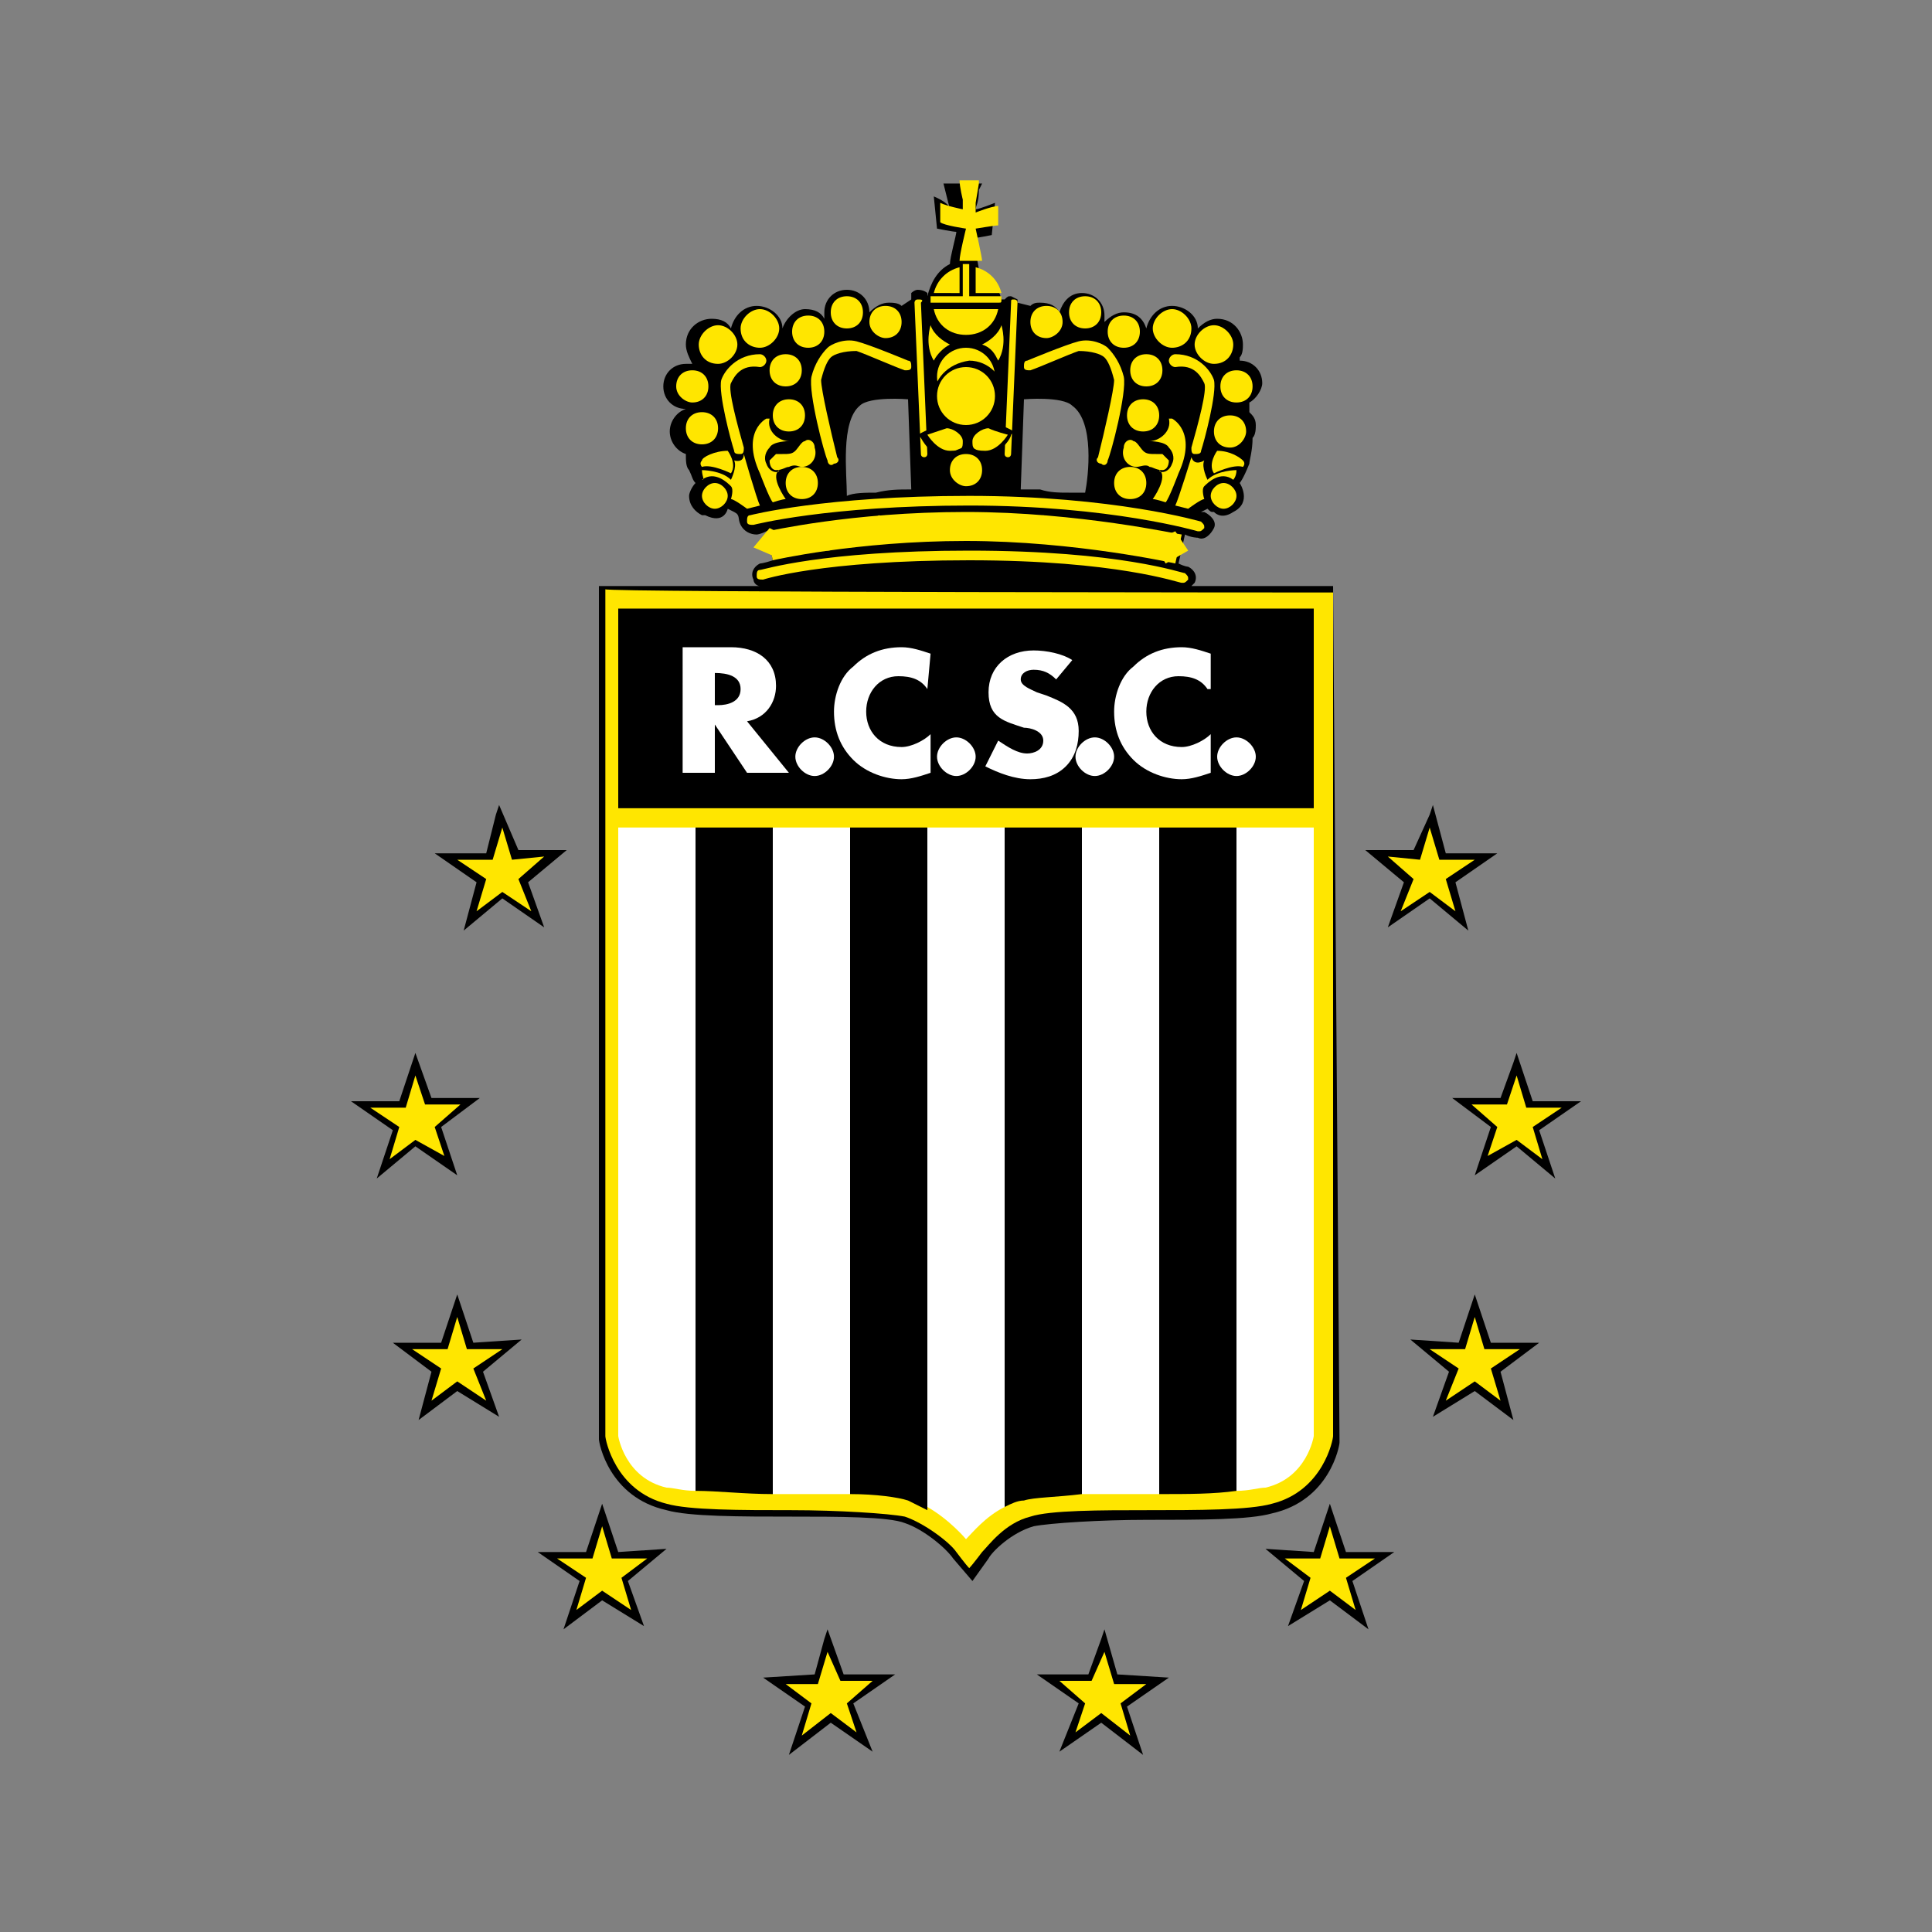 <?xml version="1.0" encoding="utf-8"?>
<!-- Generator: Adobe Illustrator 23.1.0, SVG Export Plug-In . SVG Version: 6.00 Build 0)  -->
<svg version="1.1" id="Layer_1" xmlns="http://www.w3.org/2000/svg" xmlns:xlink="http://www.w3.org/1999/xlink" x="0px" y="0px"
	 viewBox="0 0 60 60" style="enable-background:new 0 0 60 60;" xml:space="preserve">
<rect x="0" y="0" width="60" height="60" fill="#808080" stroke="none"/>
<style type="text/css">
	.st0{fill:#FFE600;}
	.st1{clip-path:url(#SVGID_2_);}
	.st2{clip-path:url(#SVGID_2_);fill:#FFE600;}
	.st3{clip-path:url(#SVGID_2_);fill:#FFFFFF;}
</style>
<g>
	<polygon points="14.4,28.9 15.6,27.9 16.9,28.8 16.4,27.4 17.6,26.4 16.1,26.4 15.5,25 15.4,25.3 15.1,26.5 13.5,26.5 14.8,27.4 	
		"/>
	<polygon points="12.9,35.6 14.2,36.5 13.7,35 14.9,34.1 13.4,34.1 12.9,32.7 12.8,33 12.4,34.2 10.9,34.2 12.2,35.1 11.7,36.6 	"/>
	<polygon points="14.7,41.7 14.2,40.2 14.1,40.5 13.7,41.7 12.2,41.7 13.4,42.6 13,44.1 14.2,43.2 15.5,44 15,42.6 16.2,41.6 	"/>
	<polygon points="19.2,48.2 18.7,46.7 18.6,47 18.2,48.2 16.7,48.2 18,49.1 17.5,50.6 18.7,49.7 20,50.5 19.5,49.1 20.7,48.1 	"/>
	<polygon points="26.2,52 25.7,50.6 25.6,50.9 25.3,52 23.7,52.1 25,53 24.5,54.5 25.8,53.5 27.1,54.4 26.5,52.9 27.8,52 	"/>
	<polygon points="43.1,28.8 44.4,27.9 45.6,28.9 45.2,27.4 46.5,26.5 44.9,26.5 44.5,25 44.4,25.3 43.9,26.4 42.4,26.4 43.6,27.4 	
		"/>
	<polygon points="49.1,34.2 47.6,34.2 47.1,32.7 47,33 46.6,34.1 45.1,34.1 46.3,35 45.8,36.5 47.1,35.6 48.3,36.6 47.8,35.1 	"/>
	<polygon points="46.3,41.7 45.8,40.2 45.7,40.5 45.3,41.7 43.8,41.6 45,42.6 44.5,44 45.8,43.2 47,44.1 46.6,42.6 47.8,41.7 	"/>
	<polygon points="41.8,48.2 41.3,46.7 41.2,47 40.8,48.2 39.3,48.1 40.5,49.1 40,50.5 41.3,49.7 42.5,50.6 42,49.1 43.3,48.2 	"/>
	<polygon points="34.7,52 34.3,50.6 34.2,50.9 33.8,52 32.2,52 33.5,52.9 32.9,54.4 34.2,53.5 35.5,54.5 35,53 36.3,52.1 	"/>
	<polygon class="st0" points="14.8,28.3 15.6,27.7 16.5,28.3 16.1,27.3 16.9,26.6 15.9,26.7 15.6,25.7 15.3,26.7 14.2,26.7 
		15.1,27.3 	"/>
	<polygon class="st0" points="12.9,35.4 13.8,35.9 13.5,35 14.3,34.3 13.2,34.3 12.9,33.4 12.6,34.4 11.5,34.4 12.4,35 12.1,36 	"/>
	<polygon class="st0" points="14.5,41.9 14.2,40.9 13.9,41.9 12.8,41.9 13.7,42.5 13.4,43.5 14.2,42.9 15.1,43.5 14.7,42.5 
		15.6,41.9 	"/>
	<polygon class="st0" points="19,48.4 18.7,47.4 18.4,48.4 17.3,48.4 18.2,49 17.9,50 18.7,49.4 19.6,50 19.3,49 20.1,48.4 	"/>
	<polygon class="st0" points="26.1,52.2 25.7,51.3 25.4,52.3 24.4,52.3 25.2,52.9 24.9,53.9 25.8,53.2 26.6,53.8 26.3,52.9 
		27.1,52.2 	"/>
	<polygon class="st0" points="43.5,28.3 44.4,27.7 45.2,28.3 44.9,27.3 45.8,26.7 44.7,26.7 44.4,25.7 44.1,26.7 43.1,26.6 
		43.9,27.3 	"/>
	<polygon class="st0" points="48.5,34.4 47.4,34.4 47.1,33.4 46.8,34.3 45.7,34.3 46.5,35 46.2,35.9 47.1,35.4 47.9,36 47.6,35 	"/>
	<polygon class="st0" points="46.1,41.9 45.8,40.9 45.5,41.9 44.4,41.9 45.3,42.5 44.9,43.5 45.8,42.9 46.6,43.5 46.3,42.5 
		47.2,41.9 	"/>
	<polygon class="st0" points="41.6,48.4 41.3,47.4 41,48.4 39.9,48.4 40.7,49 40.4,50 41.3,49.4 42.1,50 41.8,49 42.7,48.4 	"/>
	<polygon class="st0" points="34.6,52.3 34.3,51.3 33.9,52.2 32.9,52.2 33.7,52.9 33.4,53.8 34.2,53.2 35.1,53.9 34.8,52.9 
		35.6,52.3 	"/>
	<g>
		<defs>
			<rect id="SVGID_1_" x="4.6" y="4.6" width="50.7" height="50.7"/>
		</defs>
		<clipPath id="SVGID_2_">
			<use xlink:href="#SVGID_1_"  style="overflow:visible;"/>
		</clipPath>
		<path class="st1" d="M41.4,18.2H37c0,0,0.1-0.1,0.1-0.1c0.1-0.2,0-0.4-0.2-0.5c0,0-0.1,0-0.3-0.1l0.2-0.9c0.2,0.1,0.4,0.1,0.4,0.1
			c0.2,0.1,0.4-0.1,0.5-0.3c0.1-0.2-0.1-0.4-0.3-0.5c0,0,0,0-0.1,0l0.2-0.1c0.1,0.1,0.1,0.1,0.2,0.1c0.1,0.1,0.3,0.2,0.6,0
			c0.6-0.3,0.2-0.9,0.2-0.9s0.1-0.1,0.3-0.6c0-0.1,0.1-0.4,0.1-0.8c0.1-0.1,0.1-0.3,0.1-0.4c0-0.2-0.1-0.3-0.2-0.4
			c0-0.1,0-0.2,0-0.3c0.2-0.1,0.4-0.4,0.4-0.6c0-0.4-0.3-0.7-0.7-0.7c0,0,0,0,0,0l0-0.1c0.1-0.1,0.1-0.3,0.1-0.4
			c0-0.4-0.3-0.8-0.8-0.8c-0.2,0-0.4,0.1-0.6,0.3c0-0.4-0.4-0.7-0.8-0.7c-0.4,0-0.7,0.3-0.8,0.7l0,0c-0.1-0.3-0.3-0.5-0.7-0.5
			c-0.2,0-0.4,0.1-0.6,0.3l0,0c0-0.1,0-0.1,0-0.2c0-0.4-0.3-0.7-0.7-0.7c-0.4,0-0.6,0.3-0.7,0.6l0,0c-0.1-0.2-0.3-0.3-0.6-0.3
			c-0.1,0-0.2,0-0.3,0.1l-0.4-0.1l0-0.1l-0.2-0.1c-0.1,0-0.1,0-0.2,0.1l-0.1,0c-0.1-0.4-0.3-0.7-0.7-0.9c0-0.2-0.2-0.9-0.2-1
			c0.1,0,0.6-0.1,0.6-0.1l0.1-1c0,0-0.5,0.2-0.6,0.2c0,0,0,0,0,0s0,0,0,0c0-0.1,0.1-0.2,0.1-0.6l0.1-0.2h-0.1h-1.1
			c0,0,0.2,0.8,0.2,0.8C29.5,6.3,29,6.1,29,6.1l0.1,1c0,0,0.5,0.1,0.6,0.1c0,0.1-0.2,0.8-0.2,1c-0.4,0.2-0.6,0.6-0.7,1l0,0
			c0,0,0-0.1,0-0.1s-0.1-0.1-0.3-0.1c-0.1,0-0.2,0.1-0.2,0.1l0,0.2L28,9.5c-0.1-0.1-0.3-0.1-0.4-0.1c-0.2,0-0.4,0.1-0.6,0.3
			C27,9.3,26.7,9,26.3,9c-0.4,0-0.7,0.3-0.7,0.7c0,0.1,0,0.2,0,0.2c-0.1-0.2-0.3-0.3-0.6-0.3c-0.3,0-0.6,0.3-0.7,0.6l0,0
			c0-0.4-0.4-0.7-0.8-0.7c-0.4,0-0.7,0.3-0.8,0.7c-0.1-0.2-0.3-0.3-0.6-0.3c-0.4,0-0.8,0.3-0.8,0.8c0,0.2,0.1,0.4,0.2,0.6
			c-0.1,0-0.1,0-0.2,0c-0.4,0-0.7,0.3-0.7,0.7c0,0.4,0.3,0.7,0.7,0.7c-0.3,0.1-0.5,0.4-0.5,0.7c0,0.3,0.2,0.6,0.5,0.7
			c0,0.2,0,0.4,0.1,0.5c0.1,0.2,0.1,0.3,0.2,0.4c-0.1,0.1-0.2,0.3-0.2,0.4c0,0.3,0.2,0.5,0.4,0.6c0,0,0,0,0.1,0
			c0.6,0.3,0.7-0.2,0.7-0.2l0.2,0.1C23,16,22.9,16.1,23,16.3c0.1,0.2,0.3,0.3,0.5,0.3c0,0,0.1,0,0.3-0.1l0.2,0.9l0,0
			c-0.3,0.1-0.4,0.1-0.4,0.1c-0.2,0.1-0.3,0.3-0.2,0.5c0,0.1,0.1,0.2,0.2,0.2h-5v26.4c0,0,0,0.1,0,0.1c0,0.1,0.3,1.8,2.1,2.2
			c0.7,0.2,2.3,0.2,3.9,0.2c1.4,0,3,0,3.5,0.2c0.6,0.2,1.3,0.8,1.5,1.1l0.6,0.7l0.5-0.7c0.1-0.2,0.7-0.8,1.4-1
			c0.5-0.1,2.1-0.2,3.5-0.2c1.7,0,3.2,0,3.9-0.2c1.8-0.4,2.1-2.1,2.1-2.2l0-0.1L41.4,18.2L41.4,18.2L41.4,18.2z M29.6,6.3
			C29.6,6.3,29.6,6.3,29.6,6.3C29.6,6.3,29.6,6.3,29.6,6.3 M31.8,12.4c0,0,1.2-0.1,1.5,0.2c0.7,0.5,0.5,2.2,0.4,2.7c0,0,0,0,0,0
			c-0.1,0-0.3,0-0.4,0c0,0-0.1,0-0.1,0c-0.3,0-0.6,0-0.9-0.1c0,0,0,0-0.1,0c-0.2,0-0.3,0-0.5,0c0,0,0,0,0,0L31.8,12.4z M26.7,12.6
			c0.3-0.3,1.5-0.2,1.5-0.2l0.1,2.8c-0.4,0-0.7,0-1.1,0.1c0,0,0,0,0,0c-0.3,0-0.7,0-0.9,0.1c0,0,0,0,0,0
			C26.3,14.7,26.1,13.1,26.7,12.6"/>
		<path class="st2" d="M41.4,18.4v26.2c0,0,0,0,0,0c0,0.1-0.3,1.7-1.9,2.1c-0.7,0.2-2.3,0.2-3.9,0.2c-1.4,0-3,0-3.6,0.2
			c-0.8,0.2-1.3,0.9-1.5,1.1c0,0-0.3,0.4-0.4,0.5c-0.1-0.1-0.4-0.5-0.4-0.5c-0.2-0.3-1-0.9-1.6-1.1c-0.5-0.1-2.1-0.2-3.5-0.2
			c-1.6,0-3.2,0-3.9-0.2c-1.6-0.4-1.9-2-1.9-2.1l0-0.1c0,0,0-26,0-26.2C18.8,18.4,41.2,18.4,41.4,18.4"/>
		<rect x="19.2" y="18.9" class="st1" width="21.6" height="6.2"/>
		<path class="st3" d="M19.2,25.7v18.9c0,0,0.2,1.3,1.5,1.6c0.2,0,0.5,0.1,0.9,0.1V25.7H19.2z"/>
		<path class="st1" d="M21.6,25.7v20.6c0.7,0,1.5,0.1,2.4,0.1V25.7H21.6z"/>
		<path class="st3" d="M24,25.7v20.7c0.8,0,1.7,0,2.4,0V25.7H24z"/>
		<path class="st1" d="M26.4,25.7v20.7c0.8,0,1.5,0.1,1.8,0.2c0.2,0.1,0.4,0.2,0.6,0.3V25.7H26.4z"/>
		<path class="st3" d="M28.8,25.7v21.1c0.7,0.4,1.2,1,1.2,1c0.2-0.2,0.6-0.7,1.2-1V25.7H28.8z"/>
		<path class="st1" d="M31.2,25.7v21.1c0.2-0.1,0.4-0.2,0.6-0.2c0.3-0.1,1-0.1,1.8-0.2V25.7H31.2z"/>
		<path class="st3" d="M33.6,25.7v20.7c0.7,0,1.6,0,2.4,0V25.7H33.6z"/>
		<path class="st1" d="M36,46.4c0.9,0,1.7,0,2.4-0.1V25.7H36V46.4z"/>
		<path class="st3" d="M39.3,46.2c1.3-0.3,1.5-1.6,1.5-1.6V25.7h-2.4v20.6C38.8,46.3,39.1,46.2,39.3,46.2"/>
		<path class="st3" d="M22.2,20.9L22.2,20.9c0.4,0,0.8,0.1,0.8,0.5c0,0.4-0.4,0.5-0.7,0.5h-0.1V20.9z M23.2,22.4
			c0.6-0.1,0.9-0.6,0.9-1.1c0-0.8-0.6-1.2-1.4-1.2h-1.5V24h1v-1.5h0l1,1.5h1.3L23.2,22.4z"/>
		<path class="st3" d="M25.9,23.5c0,0.3-0.3,0.6-0.6,0.6c-0.3,0-0.6-0.3-0.6-0.6c0-0.3,0.3-0.6,0.6-0.6
			C25.6,22.9,25.9,23.2,25.9,23.5"/>
		<path class="st3" d="M28.8,21.4c-0.2-0.3-0.5-0.4-0.9-0.4c-0.6,0-1,0.5-1,1.1c0,0.6,0.4,1.1,1.1,1.1c0.3,0,0.7-0.2,0.9-0.4V24
			c-0.3,0.1-0.6,0.2-0.9,0.2c-0.5,0-1.1-0.2-1.5-0.6c-0.4-0.4-0.6-0.9-0.6-1.5c0-0.5,0.2-1.1,0.6-1.4c0.4-0.4,0.9-0.6,1.5-0.6
			c0.3,0,0.6,0.1,0.9,0.2L28.8,21.4L28.8,21.4z"/>
		<path class="st3" d="M30.3,23.5c0,0.3-0.3,0.6-0.6,0.6c-0.3,0-0.6-0.3-0.6-0.6c0-0.3,0.3-0.6,0.6-0.6C30,22.9,30.3,23.2,30.3,23.5
			"/>
		<path class="st3" d="M32.8,21.1c-0.2-0.2-0.4-0.3-0.7-0.3c-0.2,0-0.4,0.1-0.4,0.3c0,0.2,0.3,0.3,0.5,0.4l0.3,0.1
			c0.5,0.2,1,0.4,1,1.1c0,0.4-0.1,0.8-0.4,1.1c-0.3,0.3-0.7,0.4-1.1,0.4c-0.5,0-1-0.2-1.4-0.4l0.4-0.8c0.3,0.2,0.6,0.4,0.9,0.4
			c0.2,0,0.5-0.1,0.5-0.4c0-0.3-0.4-0.4-0.6-0.4c-0.6-0.2-1.1-0.3-1.1-1.1c0-0.8,0.6-1.3,1.4-1.3c0.4,0,0.9,0.1,1.2,0.3L32.8,21.1z"
			/>
		<path class="st3" d="M34.6,23.5c0,0.3-0.3,0.6-0.6,0.6s-0.6-0.3-0.6-0.6c0-0.3,0.3-0.6,0.6-0.6S34.6,23.2,34.6,23.5"/>
		<path class="st3" d="M37.5,21.4c-0.2-0.3-0.5-0.4-0.9-0.4c-0.6,0-1,0.5-1,1.1c0,0.6,0.4,1.1,1.1,1.1c0.3,0,0.7-0.2,0.9-0.4V24
			c-0.3,0.1-0.6,0.2-0.9,0.2c-0.5,0-1.1-0.2-1.5-0.6c-0.4-0.4-0.6-0.9-0.6-1.5c0-0.5,0.2-1.1,0.6-1.4c0.4-0.4,0.9-0.6,1.5-0.6
			c0.3,0,0.6,0.1,0.9,0.2V21.4z"/>
		<path class="st3" d="M39,23.5c0,0.3-0.3,0.6-0.6,0.6c-0.3,0-0.6-0.3-0.6-0.6c0-0.3,0.3-0.6,0.6-0.6C38.7,22.9,39,23.2,39,23.5"/>
		<path class="st1" d="M29,11.7c0,0.6,0.5,1.1,1.1,1.1c0.6,0,1.1-0.5,1.1-1.1c0-0.6-0.5-1.1-1.1-1.1C29.4,10.6,29,11.1,29,11.7"/>
		<path class="st2" d="M23.3,16c-0.1,0-0.1,0.1-0.1,0.2c0,0.1,0.1,0.1,0.2,0.1c0,0,2.3-0.6,6.7-0.6c4.4,0,7.1,0.8,7.1,0.8
			c0.1,0,0.1,0,0.2-0.1c0-0.1,0-0.1-0.1-0.2c0,0-2.7-0.8-7.2-0.8C25.6,15.4,23.3,16,23.3,16"/>
		<path class="st2" d="M23.6,17.7c-0.1,0-0.1,0.1-0.1,0.2c0,0.1,0.1,0.1,0.2,0.1c0,0,1.8-0.6,6.4-0.6c4.6,0,6.5,0.7,6.6,0.7
			c0.1,0,0.1,0,0.2-0.1c0-0.1,0-0.1-0.1-0.2c-0.1,0-2-0.7-6.7-0.7C25.5,17.1,23.7,17.7,23.6,17.7"/>
		<path class="st2" d="M23.8,16.5l0.2,0.9c0,0,2.6-0.6,6-0.6c3.4,0,6.5,0.7,6.5,0.7l0.2-0.9c-0.1,0-3.2-0.7-6.7-0.7
			C26.4,15.9,23.9,16.5,23.8,16.5"/>
		<path class="st2" d="M30.4,5.7L30.4,5.7c0,0-0.1,0.6-0.1,0.6c0,0,0,0.2,0,0.2l0,0.1c0,0,0.5-0.2,0.7-0.2c0,0.2,0,0.5,0,0.6
			c-0.1,0-0.7,0.1-0.7,0.1s0.2,0.9,0.2,1h-0.7c0-0.2,0.2-1,0.2-1S29.3,7,29.2,6.9c0-0.1,0-0.4,0-0.6c0.2,0.1,0.7,0.2,0.7,0.2l0-0.3
			c0,0-0.1-0.4-0.1-0.6H30.4z"/>
		<path class="st2" d="M29.1,11.7c0-0.5,0.4-0.9,0.9-0.9c0.5,0,0.9,0.4,0.9,0.9c0,0.5-0.4,0.9-0.9,0.9
			C29.5,12.6,29.1,12.2,29.1,11.7"/>
		<path class="st2" d="M27,10c0-0.3,0.2-0.5,0.5-0.5c0.3,0,0.5,0.2,0.5,0.5c0,0.3-0.2,0.5-0.5,0.5C27.3,10.5,27,10.3,27,10"/>
		<path class="st2" d="M25.8,9.7c0-0.3,0.2-0.5,0.5-0.5c0.3,0,0.5,0.2,0.5,0.5c0,0.3-0.2,0.5-0.5,0.5C26,10.2,25.8,10,25.8,9.7"/>
		<path class="st2" d="M24.6,10.3c0-0.3,0.2-0.5,0.5-0.5c0.3,0,0.5,0.2,0.5,0.5c0,0.3-0.2,0.5-0.5,0.5
			C24.8,10.8,24.6,10.6,24.6,10.3"/>
		<path class="st2" d="M23.9,11.5c0-0.3,0.2-0.5,0.5-0.5c0.3,0,0.5,0.2,0.5,0.5c0,0.3-0.2,0.5-0.5,0.5C24.1,12,23.9,11.8,23.9,11.5"
			/>
		<path class="st2" d="M24,12.9c0-0.3,0.2-0.5,0.5-0.5c0.3,0,0.5,0.2,0.5,0.5c0,0.3-0.2,0.5-0.5,0.5C24.2,13.4,24,13.2,24,12.9"/>
		<path class="st2" d="M24.4,15c0-0.3,0.2-0.5,0.5-0.5c0.3,0,0.5,0.2,0.5,0.5c0,0.3-0.2,0.5-0.5,0.5C24.6,15.5,24.4,15.3,24.4,15"/>
		<path class="st2" d="M23,10.2c0-0.3,0.3-0.6,0.6-0.6s0.6,0.3,0.6,0.6c0,0.3-0.3,0.6-0.6,0.6C23.3,10.8,23,10.6,23,10.2"/>
		<path class="st2" d="M21.7,10.7c0-0.3,0.3-0.6,0.6-0.6c0.3,0,0.6,0.3,0.6,0.6c0,0.3-0.3,0.6-0.6,0.6C21.9,11.3,21.7,11,21.7,10.7"
			/>
		<path class="st2" d="M21,12c0-0.3,0.2-0.5,0.5-0.5c0.3,0,0.5,0.2,0.5,0.5c0,0.3-0.2,0.5-0.5,0.5C21.3,12.5,21,12.3,21,12"/>
		<path class="st2" d="M21.3,13.3c0-0.3,0.2-0.5,0.5-0.5s0.5,0.2,0.5,0.5c0,0.3-0.2,0.5-0.5,0.5S21.3,13.6,21.3,13.3"/>
		<path class="st2" d="M21.8,15.4c0-0.2,0.2-0.4,0.4-0.4c0.2,0,0.4,0.2,0.4,0.4c0,0.2-0.2,0.4-0.4,0.4C22,15.8,21.8,15.6,21.8,15.4"
			/>
		<path class="st2" d="M32.5,10.5c-0.3,0-0.5-0.2-0.5-0.5c0-0.3,0.2-0.5,0.5-0.5c0.3,0,0.5,0.2,0.5,0.5C33,10.3,32.7,10.5,32.5,10.5
			"/>
		<path class="st2" d="M33.7,10.2c-0.3,0-0.5-0.2-0.5-0.5c0-0.3,0.2-0.5,0.5-0.5s0.5,0.2,0.5,0.5C34.2,10,34,10.2,33.7,10.2"/>
		<path class="st2" d="M34.9,10.8c-0.3,0-0.5-0.2-0.5-0.5c0-0.3,0.2-0.5,0.5-0.5c0.3,0,0.5,0.2,0.5,0.5
			C35.4,10.6,35.2,10.8,34.9,10.8"/>
		<path class="st2" d="M35.6,12c-0.3,0-0.5-0.2-0.5-0.5c0-0.3,0.2-0.5,0.5-0.5c0.3,0,0.5,0.2,0.5,0.5C36.1,11.8,35.9,12,35.6,12"/>
		<path class="st2" d="M35.5,13.4c-0.3,0-0.5-0.2-0.5-0.5c0-0.3,0.2-0.5,0.5-0.5c0.3,0,0.5,0.2,0.5,0.5C36,13.2,35.8,13.4,35.5,13.4
			"/>
		<path class="st2" d="M35.1,15.5c-0.3,0-0.5-0.2-0.5-0.5c0-0.3,0.2-0.5,0.5-0.5c0.3,0,0.5,0.2,0.5,0.5
			C35.6,15.3,35.4,15.5,35.1,15.5"/>
		<path class="st2" d="M36.4,10.8c-0.3,0-0.6-0.3-0.6-0.6c0-0.3,0.3-0.6,0.6-0.6S37,9.9,37,10.2C37,10.6,36.7,10.8,36.4,10.8"/>
		<path class="st2" d="M37.7,11.3c-0.3,0-0.6-0.3-0.6-0.6c0-0.3,0.3-0.6,0.6-0.6c0.3,0,0.6,0.3,0.6,0.6C38.3,11,38.1,11.3,37.7,11.3
			"/>
		<path class="st2" d="M38.4,12.5c-0.3,0-0.5-0.2-0.5-0.5s0.2-0.5,0.5-0.5c0.3,0,0.5,0.2,0.5,0.5S38.7,12.5,38.4,12.5"/>
		<path class="st2" d="M38.2,13.9c-0.3,0-0.5-0.2-0.5-0.5c0-0.3,0.2-0.5,0.5-0.5c0.3,0,0.5,0.2,0.5,0.5
			C38.7,13.6,38.5,13.9,38.2,13.9"/>
		<path class="st2" d="M38,15.8c-0.2,0-0.4-0.2-0.4-0.4c0-0.2,0.2-0.4,0.4-0.4c0.2,0,0.4,0.2,0.4,0.4C38.4,15.6,38.2,15.8,38,15.8"
			/>
		<path class="st1" d="M29,12.3c0,0.6,0.5,1.1,1.1,1.1c0.6,0,1.1-0.5,1.1-1.1c0-0.6-0.5-1.1-1.1-1.1C29.4,11.3,29,11.8,29,12.3"/>
		<path class="st2" d="M29.1,12.3c0-0.5,0.4-0.9,0.9-0.9c0.5,0,0.9,0.4,0.9,0.9c0,0.5-0.4,0.9-0.9,0.9
			C29.5,13.2,29.1,12.8,29.1,12.3"/>
		<path class="st2" d="M28.5,9.3c-0.1,0-0.1,0.1-0.1,0.1l0.2,4.7c0,0.1,0.1,0.1,0.1,0.1c0.1,0,0.1-0.1,0.1-0.1l-0.2-4.7
			C28.7,9.3,28.6,9.3,28.5,9.3"/>
		<path class="st2" d="M31.4,9.4l-0.2,4.7c0,0.1,0.1,0.1,0.1,0.1c0.1,0,0.1-0.1,0.1-0.1l0.2-4.7c0-0.1-0.1-0.1-0.1-0.1
			C31.4,9.3,31.4,9.3,31.4,9.4"/>
		<path class="st2" d="M30.6,16.4c0,0.2-0.2,0.4-0.4,0.4h-0.6c-0.2,0-0.4-0.2-0.4-0.4c0-0.2,0.2-0.4,0.4-0.4h0.6
			C30.4,16,30.6,16.2,30.6,16.4"/>
		<polygon class="st2" points="26.5,16.5 27.3,16 28.1,16.4 27.4,16.9 		"/>
		<polygon class="st2" points="33.2,16.5 32.4,16 31.6,16.4 32.3,16.9 		"/>
		<path class="st2" d="M26.1,16.7c0,0.2-0.2,0.4-0.4,0.4c-0.2,0-0.4-0.2-0.4-0.4c0-0.2,0.2-0.4,0.4-0.4
			C25.9,16.2,26.1,16.4,26.1,16.7"/>
		<path class="st2" d="M34.8,16.7c0,0.2-0.2,0.4-0.4,0.4c-0.2,0-0.4-0.2-0.4-0.4c0-0.2,0.2-0.4,0.4-0.4
			C34.6,16.2,34.8,16.4,34.8,16.7"/>
		<polygon class="st2" points="23.4,17 23.9,16.4 24.5,16.7 24.1,17.3 		"/>
		<polygon class="st2" points="36.9,17.1 36.5,16.5 35.8,16.8 36.2,17.5 		"/>
		<path class="st2" d="M22.4,11.8c-0.1,0.4,0.3,1.9,0.4,2.2c0,0.1,0.1,0.1,0.2,0.1c0.1,0,0.1-0.1,0.1-0.2c-0.2-0.7-0.5-1.8-0.4-2
			c0.1-0.2,0.3-0.6,0.9-0.5c0.1,0,0.2-0.1,0.2-0.2c0-0.1-0.1-0.2-0.2-0.2C22.9,11,22.5,11.5,22.4,11.8"/>
		<path class="st2" d="M25.7,10.8c-0.2,0.2-0.4,0.5-0.5,0.9c-0.1,0.5,0.4,2.4,0.5,2.6c0,0.1,0.1,0.2,0.2,0.1c0.1,0,0.2-0.1,0.1-0.2
			c-0.2-0.8-0.5-2.1-0.5-2.4c0.1-0.4,0.2-0.6,0.3-0.7c0.1-0.1,0.4-0.2,0.8-0.2c0.3,0.1,1.2,0.5,1.5,0.6c0.1,0,0.2,0,0.2-0.1
			c0-0.1,0-0.2-0.1-0.2c0,0-1.2-0.5-1.6-0.6C26.2,10.5,25.8,10.7,25.7,10.8"/>
		<path class="st2" d="M37.7,11.8c0.1,0.4-0.3,1.9-0.4,2.2c0,0.1-0.1,0.1-0.2,0.1c-0.1,0-0.1-0.1-0.1-0.2c0.2-0.7,0.5-1.8,0.4-2
			c-0.1-0.2-0.3-0.6-0.9-0.5c-0.1,0-0.2-0.1-0.2-0.2c0-0.1,0.1-0.2,0.2-0.2C37.2,11,37.6,11.5,37.7,11.8"/>
		<path class="st2" d="M34.4,10.8c0.2,0.2,0.4,0.5,0.5,0.9c0.1,0.5-0.4,2.4-0.5,2.6c0,0.1-0.1,0.2-0.2,0.1c-0.1,0-0.2-0.1-0.1-0.2
			c0.2-0.8,0.5-2.1,0.5-2.4c-0.1-0.4-0.2-0.6-0.3-0.7c-0.1-0.1-0.4-0.2-0.8-0.2c-0.3,0.1-1.2,0.5-1.5,0.6c-0.1,0-0.2,0-0.2-0.1
			c0-0.1,0-0.2,0.1-0.2c0,0,1.2-0.5,1.6-0.6C33.9,10.5,34.3,10.7,34.4,10.8"/>
		<path class="st2" d="M31.1,9.3c0,0,0-0.1,0-0.1h-1v-1c0,0-0.1,0-0.1,0c0,0-0.1,0-0.1,0v1h-1c0,0,0,0.1,0,0.1c0,0,0,0.1,0,0.1h2.1
			C31.1,9.4,31.1,9.4,31.1,9.3"/>
		<path class="st2" d="M30.3,9.1h0.8c-0.1-0.4-0.4-0.7-0.8-0.8V9.1z"/>
		<path class="st2" d="M29.8,9.1V8.3c-0.4,0.1-0.7,0.4-0.8,0.8H29.8z"/>
		<path class="st2" d="M29,9.6c0.1,0.5,0.5,0.8,1,0.8c0.5,0,0.9-0.3,1-0.8H29z"/>
		<path class="st2" d="M23.8,14.4c-0.1-0.2,0-0.4,0.1-0.5c0.1-0.2,0.6-0.2,0.6-0.2c-0.3,0-0.7-0.3-0.6-0.7l-0.1,0
			c0,0-0.8,0.4-0.2,1.7c0,0,0.3,0.8,0.4,0.9c0,0,0.3-0.1,0.4-0.1c0,0-0.5-0.7-0.2-0.9C24.2,14.7,23.9,14.7,23.8,14.4"/>
		<path class="st2" d="M36.4,14.4c0.1-0.2,0-0.4-0.1-0.5c-0.1-0.2-0.6-0.2-0.6-0.2c0.3,0,0.7-0.3,0.6-0.7l0.1,0c0,0,0.8,0.4,0.2,1.7
			c0,0-0.3,0.8-0.4,0.9c0,0-0.3-0.1-0.4-0.1c0,0,0.5-0.7,0.2-0.9C36,14.7,36.3,14.7,36.4,14.4"/>
		<path class="st1" d="M28.7,13.4l-0.2,0.1l0.1,0.1c0,0,0.3,0.6,0.8,0.6c0.5,0,0.6-0.1,0.6-0.4c0-0.3-0.4-0.5-0.7-0.5
			C29.1,13.2,28.7,13.4,28.7,13.4"/>
		<path class="st2" d="M28.8,13.5c0,0,0.3,0.5,0.7,0.5c0.4,0,0.4-0.1,0.4-0.3c0-0.2-0.3-0.4-0.5-0.4C29.1,13.4,28.8,13.5,28.8,13.5"
			/>
		<path class="st1" d="M30,13.7c0,0.3,0.1,0.4,0.6,0.4c0.5,0,0.8-0.5,0.8-0.6l0.1-0.1l-0.2-0.1c0,0-0.4-0.2-0.7-0.2
			C30.3,13.2,30,13.5,30,13.7"/>
		<path class="st2" d="M31.3,13.5c0,0-0.3,0.5-0.7,0.5c-0.4,0-0.4-0.1-0.4-0.3c0-0.2,0.3-0.4,0.5-0.4C30.9,13.4,31.3,13.5,31.3,13.5
			"/>
		<path class="st1" d="M29.3,14.6c0,0.4,0.3,0.7,0.7,0.7c0.4,0,0.7-0.3,0.7-0.7c0-0.4-0.3-0.7-0.7-0.7
			C29.7,13.9,29.3,14.2,29.3,14.6"/>
		<path class="st2" d="M29.5,14.6c0-0.3,0.2-0.5,0.5-0.5c0.3,0,0.5,0.2,0.5,0.5c0,0.3-0.2,0.5-0.5,0.5
			C29.8,15.1,29.5,14.9,29.5,14.6"/>
		<path class="st2" d="M29.5,10.7c-0.2-0.1-0.5-0.3-0.6-0.6c0,0-0.2,0.6,0.1,1.1C29.1,11,29.3,10.8,29.5,10.7"/>
		<path class="st2" d="M30.5,10.7c0.2-0.1,0.5-0.3,0.6-0.6c0,0,0.2,0.6-0.1,1.1C30.9,11,30.8,10.8,30.5,10.7"/>
		<path class="st2" d="M24.1,14.1c0.1,0,0.1,0,0.2,0c0.2,0,0.3,0,0.4-0.1c0.1-0.1,0.2-0.3,0.3-0.3c0.1-0.1,0.3,0,0.3,0.2
			c0.1,0.3-0.1,0.6-0.4,0.6c-0.1,0-0.2-0.1-0.4,0c-0.1,0-0.2,0.1-0.4,0.1c-0.1,0-0.2-0.1-0.2-0.3C24,14.2,24.1,14.1,24.1,14.1"/>
		<path class="st2" d="M36.1,14.1c-0.1,0-0.1,0-0.2,0c-0.2,0-0.3,0-0.4-0.1c-0.1-0.1-0.2-0.3-0.3-0.3c-0.1-0.1-0.3,0-0.3,0.2
			c-0.1,0.3,0.1,0.6,0.4,0.6c0.1,0,0.3-0.1,0.4,0c0.1,0,0.2,0.1,0.4,0.1c0.1,0,0.2-0.1,0.2-0.3C36.2,14.2,36.1,14.1,36.1,14.1"/>
		<path class="st2" d="M22.6,14c0,0,0.3,0.4,0.1,0.7c0,0-0.6-0.3-0.9-0.2c0,0-0.1-0.1,0-0.2C21.8,14.2,22.2,14,22.6,14"/>
		<path class="st2" d="M37.8,14c0,0-0.3,0.4-0.1,0.7c0,0,0.6-0.3,0.9-0.2c0,0,0.1-0.1,0-0.2C38.5,14.2,38.2,14,37.8,14"/>
		<path class="st2" d="M21.8,14.6c0,0,0.6,0,0.9,0.3c0,0,0.2-0.4,0.1-0.6c0,0,0.3,0.1,0.3-0.2c0,0,0.4,1.4,0.5,1.6
			c0,0-0.4,0.1-0.4,0.1c0,0-0.4-0.3-0.5-0.3c0,0,0.1-0.3,0-0.4c-0.1-0.1-0.5-0.5-0.9-0.2C21.9,14.9,21.8,14.8,21.8,14.6"/>
		<path class="st2" d="M38.4,14.6c0,0-0.6,0-0.9,0.3c0,0-0.2-0.4-0.1-0.6c0,0-0.3,0.2-0.4-0.1c0,0-0.4,1.3-0.5,1.5
			c0,0,0.4,0.1,0.4,0.1c0,0,0.4-0.3,0.5-0.3c0,0-0.1-0.3,0-0.4c0.1-0.1,0.5-0.5,0.9-0.2C38.3,14.9,38.4,14.8,38.4,14.6"/>
	</g>
</g>
</svg>
